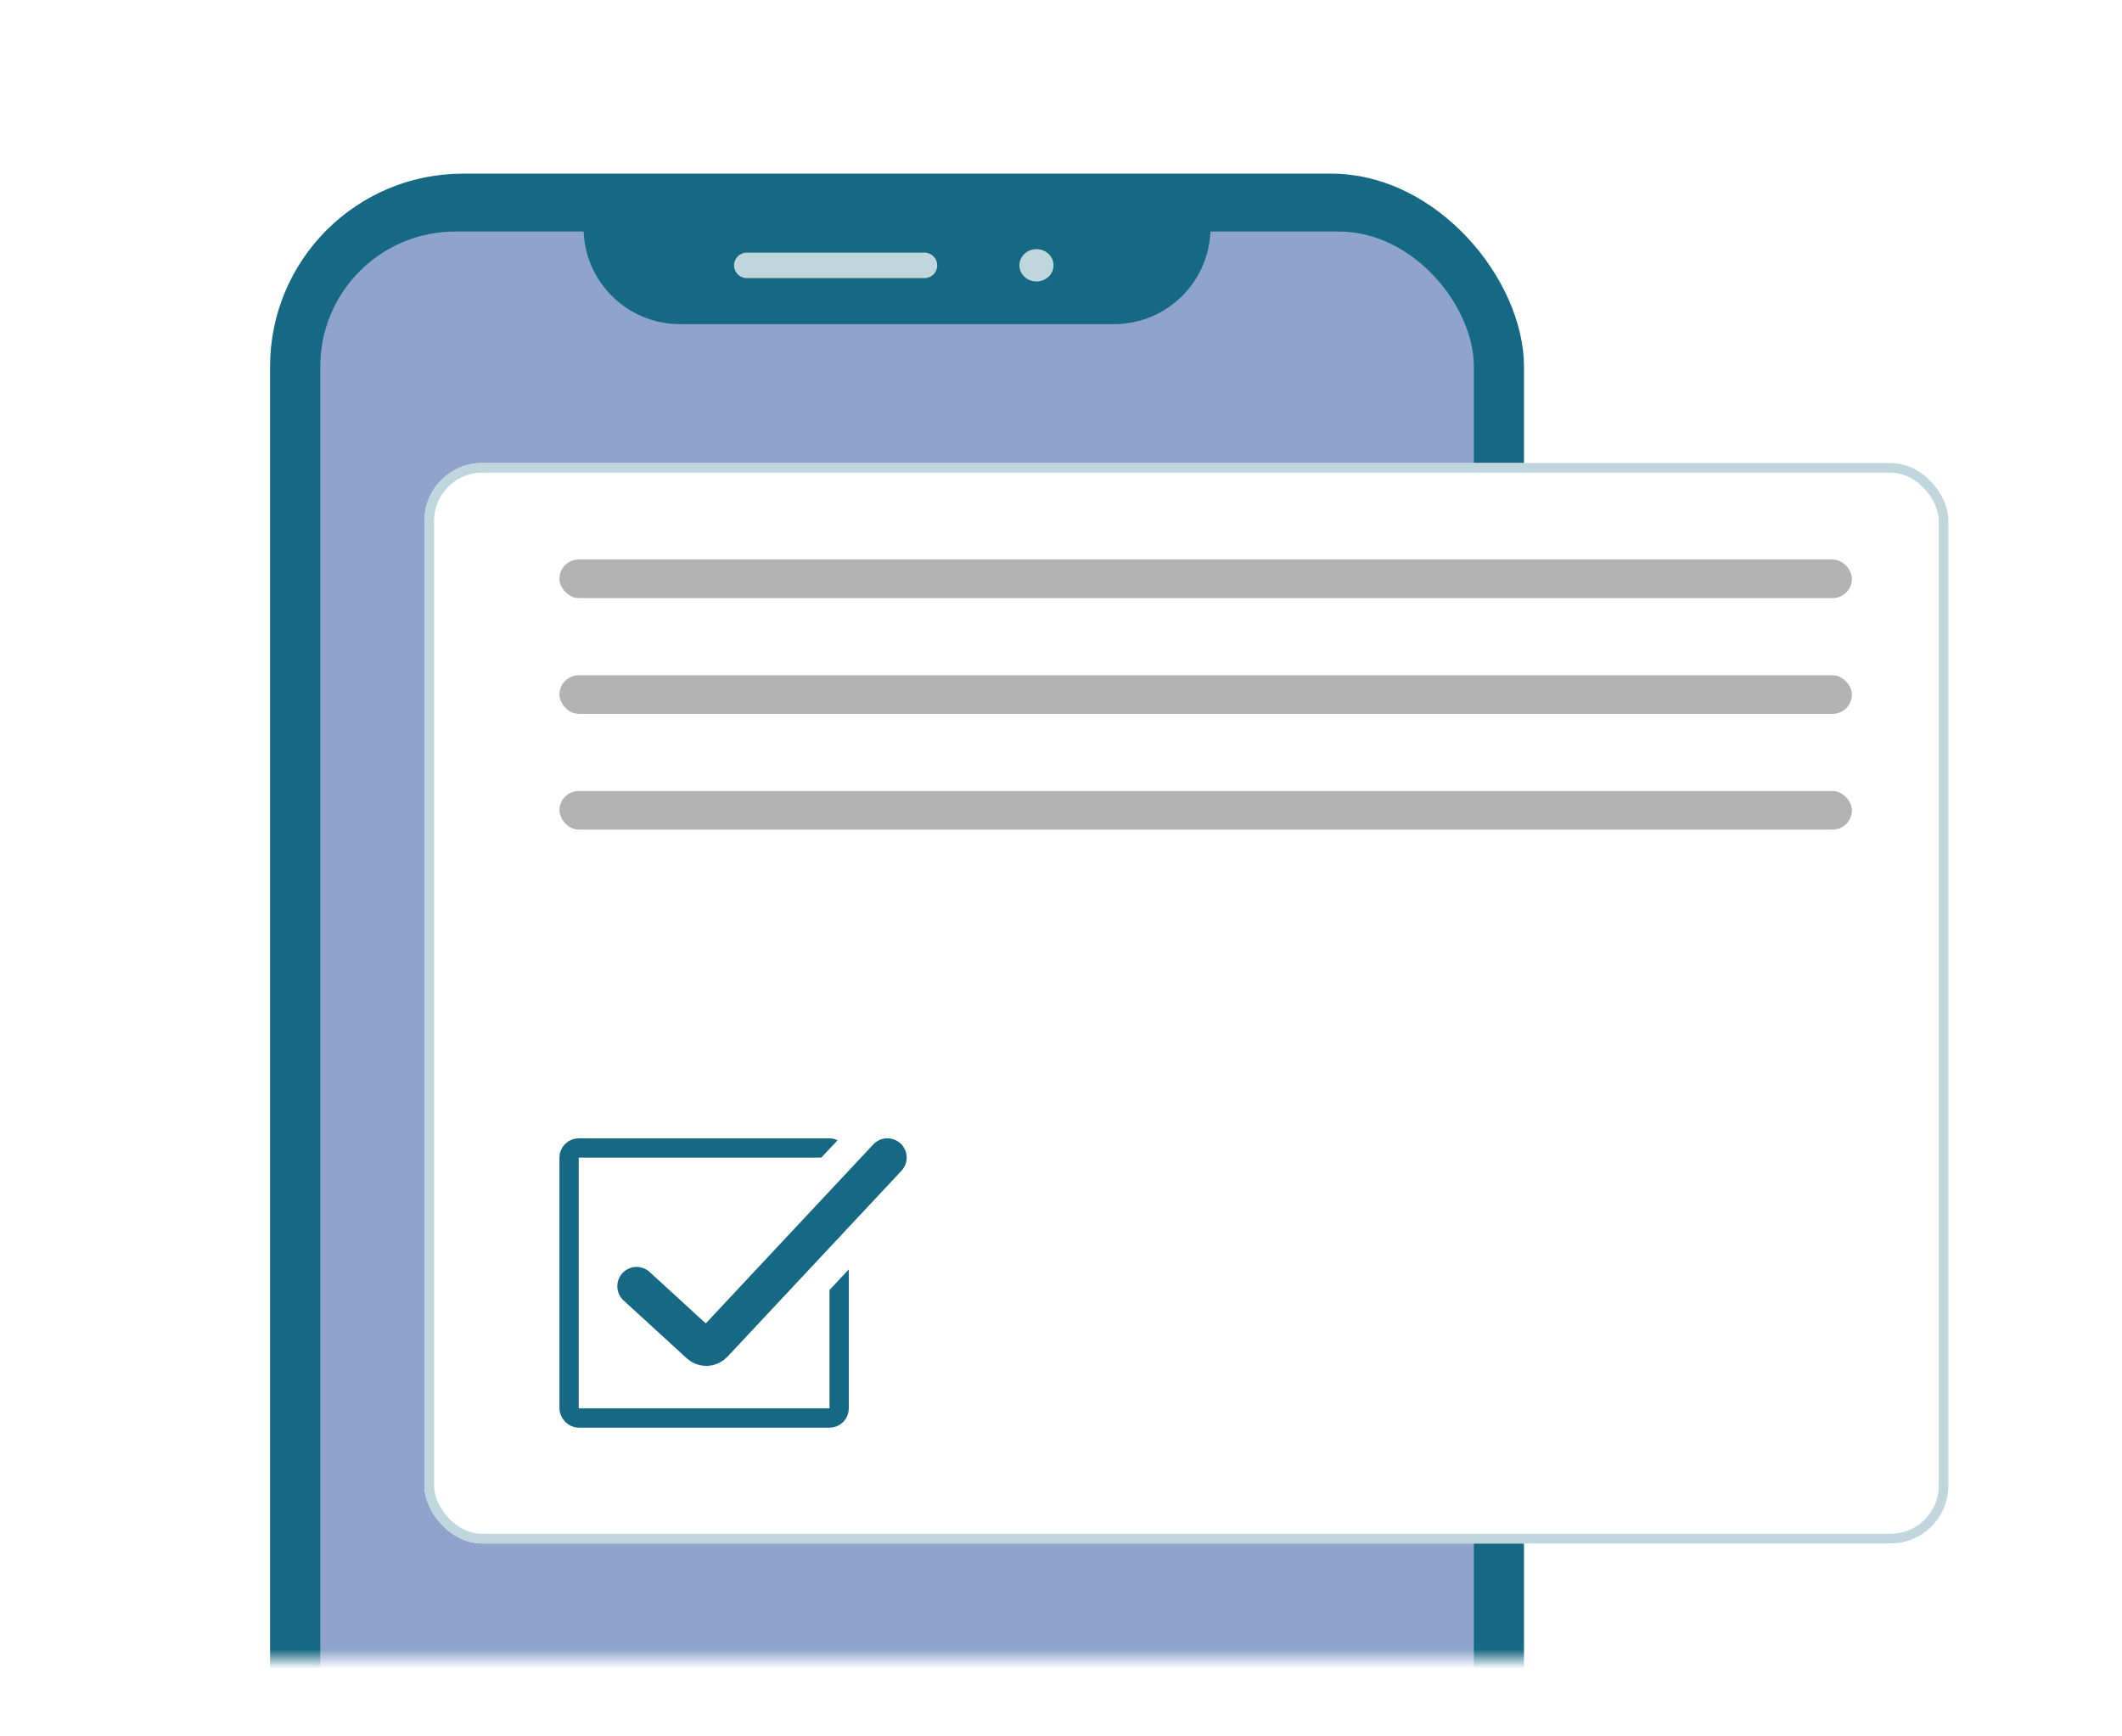 <svg width="110" height="90" viewBox="0 0 110 90" fill="none" xmlns="http://www.w3.org/2000/svg">
<g clip-path="url(#clip0_335_8232)">
<mask id="mask0_335_8232" style="mask-type:alpha" maskUnits="userSpaceOnUse" x="11" y="6" width="105" height="80">
<rect x="11" y="6" width="105" height="80" fill="#D9D9D9"/>
</mask>
<g mask="url(#mask0_335_8232)">
<rect x="14" y="9" width="65" height="130" rx="10" fill="#156984"/>
<rect x="16.602" y="12" width="59.8" height="124.8" rx="7" fill="#8FA4CC"/>
<path d="M30.25 10.301H62.75V11.801C62.75 14.562 60.511 16.801 57.75 16.801H35.25C32.489 16.801 30.25 14.562 30.25 11.801V10.301Z" fill="#156984"/>
<path d="M47.924 13.094H38.711C38.346 13.094 38.051 13.389 38.051 13.754C38.051 14.119 38.346 14.415 38.711 14.415H47.924C48.289 14.415 48.585 14.119 48.585 13.754C48.585 13.389 48.289 13.094 47.924 13.094Z" fill="#BFD6DC"/>
<path d="M53.728 14.589C54.217 14.589 54.613 14.214 54.613 13.752C54.613 13.289 54.217 12.914 53.728 12.914C53.24 12.914 52.844 13.289 52.844 13.752C52.844 14.214 53.24 14.589 53.728 14.589Z" fill="#BFD6DC"/>
<g filter="url(#filter0_d_335_8232)">
<rect x="22" y="23" width="79" height="56" rx="3" fill="white"/>
<rect x="22.25" y="23.25" width="78.5" height="55.5" rx="2.75" stroke="#BFD6DC" stroke-width="0.5"/>
</g>
<rect x="29" y="29" width="67" height="2" rx="1" fill="#B2B2B2"/>
<rect x="29" y="35" width="67" height="2" rx="1" fill="#B2B2B2"/>
<rect x="29" y="41" width="67" height="2" rx="1" fill="#B2B2B2"/>
<rect x="29.5" y="59.5" width="14" height="14" rx="0.5" stroke="#156984" stroke-linejoin="round"/>
<path d="M33 66.667L36.275 69.666C36.477 69.851 36.791 69.839 36.978 69.639L46 60" stroke="white" stroke-width="5" stroke-linecap="round"/>
<path d="M33 66.667L36.275 69.666C36.477 69.851 36.791 69.839 36.978 69.639L46 60" stroke="#156984" stroke-width="2" stroke-linecap="round"/>
</g>
</g>
<defs>
<filter id="filter0_d_335_8232" x="21" y="23" width="81" height="58" filterUnits="userSpaceOnUse" color-interpolation-filters="sRGB">
<feFlood flood-opacity="0" result="BackgroundImageFix"/>
<feColorMatrix in="SourceAlpha" type="matrix" values="0 0 0 0 0 0 0 0 0 0 0 0 0 0 0 0 0 0 127 0" result="hardAlpha"/>
<feOffset dy="1"/>
<feGaussianBlur stdDeviation="0.5"/>
<feComposite in2="hardAlpha" operator="out"/>
<feColorMatrix type="matrix" values="0 0 0 0 0 0 0 0 0 0 0 0 0 0 0 0 0 0 0.25 0"/>
<feBlend mode="normal" in2="BackgroundImageFix" result="effect1_dropShadow_335_8232"/>
<feBlend mode="normal" in="SourceGraphic" in2="effect1_dropShadow_335_8232" result="shape"/>
</filter>
<clipPath id="clip0_335_8232">
<rect width="110" height="90" fill="white"/>
</clipPath>
</defs>
</svg>
